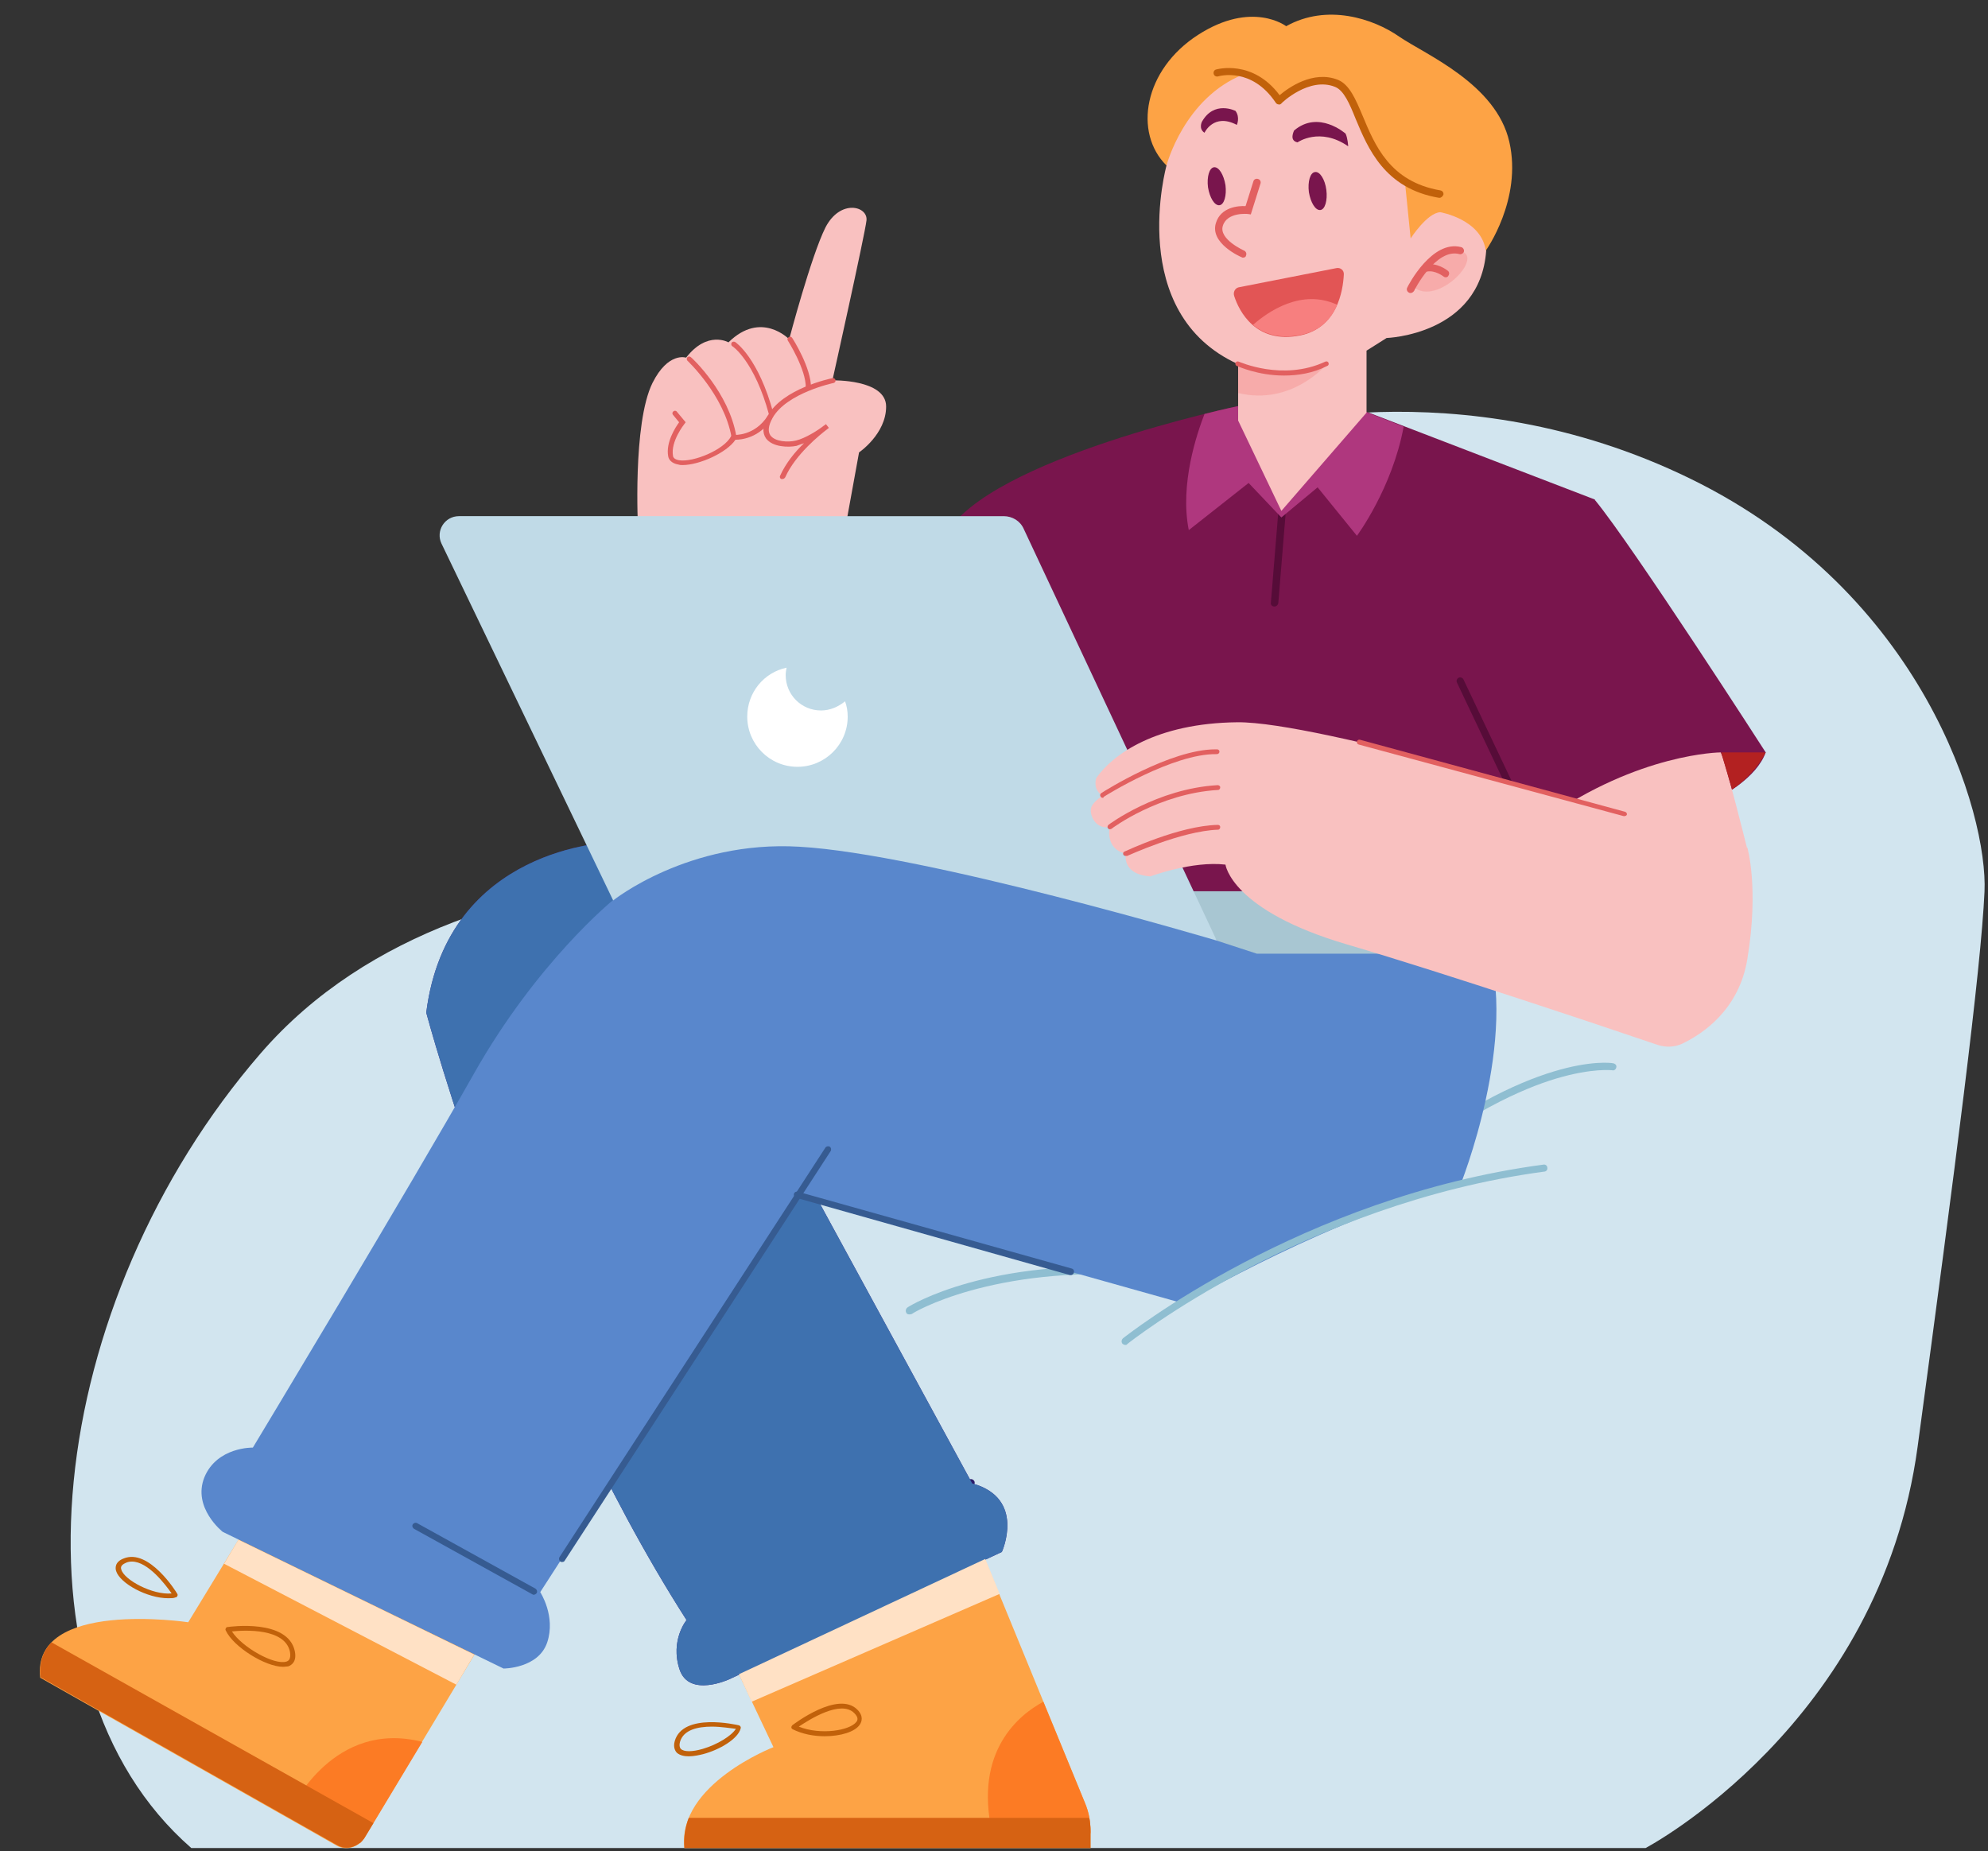 <?xml version="1.0" encoding="UTF-8"?>
<!DOCTYPE svg PUBLIC '-//W3C//DTD SVG 1.0//EN'
          'http://www.w3.org/TR/2001/REC-SVG-20010904/DTD/svg10.dtd'>
<svg height="423.9" preserveAspectRatio="xMidYMid meet" version="1.0" viewBox="18.2 36.7 455.2 423.9" width="455.2" xmlns="http://www.w3.org/2000/svg" xmlns:xlink="http://www.w3.org/1999/xlink" zoomAndPan="magnify"
><rect x="18.2" y="36.7" width="455.2" height="423.9" fill="#333333" stroke="none"/><g
  ><g
    ><path d="M62,459.9h333c0,0,53.7-28.2,62.3-92c8.6-63.8,14.5-109.3,15.3-127s-13.9-68.5-67.4-94.6 s-102.3-10.9-102.3-10.9s-70.1,29.1-75.4,103.8c0,0-100.4-18.1-149.6,38.7S18.2,421.7,62,459.9z" fill="#D2E5EF"
    /></g
    ><g
    ><path d="M226.4,337.7c-0.3,0-0.6-0.1-0.7-0.4c-0.2-0.4-0.1-0.9,0.3-1.2c0.7-0.5,18.7-11.5,54-9 c0.5,0,0.8,0.4,0.8,0.9s-0.4,0.8-0.9,0.8c-34.6-2.4-52.8,8.6-52.9,8.8C226.7,337.7,226.5,337.7,226.4,337.7z" fill="#8FBED1"
    /></g
    ><g
    ><path d="M337.1,305c-0.2,0-0.5-0.1-0.7-0.3c-0.3-0.4-0.2-0.9,0.1-1.2c32.3-25.8,50.3-23.5,51.1-23.3 c0.5,0.1,0.8,0.5,0.7,0.9c-0.1,0.5-0.5,0.8-0.9,0.7c0,0-4.5-0.6-12.9,1.9c-7.7,2.3-20.4,7.9-36.9,21.1 C337.5,305,337.3,305,337.1,305z" fill="#8FBED1"
    /></g
    ><g
    ><g
      ><path d="M164.3,157.9h47.4l3.2-17.6c0,0,6.2-4.2,6.2-10.5c0-6.3-12.3-6-12.3-6s7.4-33.2,7.8-36.6 c0.4-3.3-6-5-9.4,1.6c-3.3,6.6-8.3,25.6-8.3,25.6s-6.4-6.7-13.9,0.7c0,0-4.8-2.8-9.7,3.5c0,0-4.1-1.4-7.7,5.8 C163,133.7,164.3,157.9,164.3,157.9z" fill="#F9C1C0"
      /></g
      ><g
      ><path d="M197.3,146.4c-0.1,0-0.2,0-0.2,0c-0.3-0.1-0.4-0.5-0.3-0.7c1.3-2.9,3.4-5.5,5.5-7.5 c-0.6,0.2-1.2,0.4-1.7,0.6c-1.9,0.4-5.5,0.3-7-1.7c-0.9-1.3-0.8-3,0.4-5.2c3.4-6.2,14.3-8.5,14.8-8.6c0.3-0.1,0.6,0.1,0.7,0.4 c0.1,0.3-0.1,0.6-0.4,0.7c-0.1,0-10.8,2.3-14,8c-1,1.8-1.1,3.1-0.5,4c1.1,1.5,4.1,1.6,5.8,1.2c2.2-0.5,5.3-2.5,6.4-3.4 c0.3-0.2,0.5-0.3,0.5-0.4l0.7,0.9c0,0-0.2,0.1-0.4,0.3c-1.6,1.2-7.3,5.8-9.6,11C197.8,146.3,197.6,146.4,197.3,146.4z" fill="#E26060"
      /></g
      ><g
      ><path d="M203.3,126.1L203.3,126.1c-0.3,0-0.6-0.3-0.6-0.6c0.1-4.2-4.1-10.8-4.1-10.8c-0.2-0.3-0.1-0.6,0.2-0.8 c0.3-0.2,0.6-0.1,0.8,0.2c0.2,0.3,4.4,6.9,4.3,11.5C203.8,125.8,203.6,126.1,203.3,126.1z" fill="#E26060"
      /></g
      ><g
      ><path d="M174.5,143.2c-0.3,0-0.6,0-0.9-0.1c-1.8-0.3-2.3-1.3-2.4-1.9c-0.6-3.2,1.7-6.7,2.5-7.8l-1.4-1.7 c-0.2-0.2-0.2-0.6,0.1-0.8c0.2-0.2,0.6-0.2,0.8,0.1l2,2.4l-0.3,0.4c0,0-3.2,4-2.6,7.3c0,0.2,0.2,0.8,1.4,1 c3.3,0.5,10.3-2.4,11.9-5.5l0.2-0.3h0.4c0.2,0,4.8,0.3,7.8-4.4c0.2-0.3,0.5-0.3,0.8-0.2c0.3,0.2,0.3,0.5,0.2,0.8 c-2.9,4.6-7.2,4.9-8.4,4.9l0,0C184.6,140.4,178.3,143.2,174.5,143.2z" fill="#E26060"
      /></g
      ><g
      ><path d="M186.2,137.3c-0.3,0-0.5-0.2-0.5-0.5c-1.7-9.6-10-17.4-10.1-17.5c-0.2-0.2-0.2-0.6,0-0.8 c0.2-0.2,0.6-0.2,0.8,0c0.4,0.3,8.7,8.1,10.4,18.1C186.8,136.9,186.6,137.2,186.2,137.3C186.3,137.3,186.2,137.3,186.2,137.3z" fill="#E26060"
      /></g
      ><g
      ><path d="M194.8,132.1c-0.2,0-0.5-0.2-0.5-0.4c-3.3-12.2-8.3-15.7-8.4-15.7c-0.3-0.2-0.3-0.5-0.2-0.8 c0.2-0.3,0.5-0.3,0.8-0.2c0.2,0.1,5.4,3.7,8.8,16.4c0.1,0.3-0.1,0.6-0.4,0.7C194.9,132.1,194.8,132.1,194.8,132.1z" fill="#E26060"
      /></g
      ><g
      ><path d="M185.4,415.9l9.9,20.9c0,0-22,8.5-20.4,23.1h93V456c0-2.2-0.4-4.4-1.3-6.5l-22.9-55.8L185.4,415.9z" fill="#FDA345"
      /></g
      ><g
      ><path d="M74.7,386.2l-13.4,22c0,0-35.9-5.4-33.9,12.7l67.8,38.4c2.2,1.3,5,0.5,6.4-1.7l25.3-42.1L74.7,386.2z" fill="#FDA345"
      /></g
      ><g
      ><path d="M158.1,229.6c0,0-37.5,0.9-42.3,39c0,0,21,78.8,59.6,139.1c0,0-3.8,4.6-1.6,11.3 c2.2,6.6,11.5,2.2,11.5,2.2l62.3-29.1c0,0,5.6-12.3-6.8-15.7L196.5,295L158.1,229.6z" fill="#442B89"
      /></g
      ><g
      ><path d="M194.2,399.6c-0.3,0-0.6-0.2-0.8-0.5c-0.2-0.4,0-0.9,0.4-1.1l46.4-22.5c0.4-0.2,0.9,0,1.1,0.4 c0.2,0.4,0,0.9-0.4,1.1l-46.4,22.5C194.5,399.6,194.4,399.6,194.2,399.6z" fill="#2C1C6B"
      /></g
      ><g
      ><path d="M158.1,229.6c0,0-37.5,0.9-42.3,39c0,0,21,78.8,59.6,139.1c0,0-3.8,4.6-1.6,11.3 c2.2,6.6,11.5,2.2,11.5,2.2l62.3-29.1c0,0,5.6-12.3-6.8-15.7L196.5,295L158.1,229.6z" fill="#3E71AF"
      /></g
      ><g
      ><path d="M158.6,242.8c0,0-17.4,14.1-31.9,39.8s-50.6,85.6-50.6,85.6S67.9,368,65,375c-2.8,7,4.2,12.5,4.2,12.5 l64.3,31.3c0,0,8,0,10-6s-1.6-11.5-1.6-11.5l58.7-91l88.6,24.9c0,0,36-20.9,63.3-26.9c0,0,13.8-34.2,5.9-56.3 C350.6,230,177.6,198.1,158.6,242.8z" fill="#5987CC"
      /></g
      ><g
      ><path d="M301.7,129.7c0,0-57.1,11.9-67,29.5V226l83.2,26l65.5-26v-74.9L331.1,131L301.7,129.7z" fill="#79154D"
      /></g
      ><g
      ><path d="M310,175.6C310,175.6,309.9,175.6,310,175.6c-0.5,0-0.9-0.4-0.8-0.9l2.1-25.7c0-0.5,0.5-0.8,0.9-0.8 c0.5,0,0.8,0.4,0.8,0.9l-2.1,25.7C310.8,175.3,310.4,175.6,310,175.6z" fill="#560C38"
      /></g
      ><g
      ><path d="M331.1,131.1l-29.4-1.4c0,0-3,0.6-7.7,1.8c-1.7,4.4-5.7,16-3.6,26.6l13.7-10.8l7.5,7.9l8.3-6.9l9,11.1 c0,0,8.1-10.9,10.7-25L331.1,131.1z" fill="#AF377E"
      /></g
      ><g
      ><path d="M412.5,218.9c0,0,7.9-4,10-9.9c0,0-30.3-47.1-39.1-57.8l-30.8,41.5l15.5,32.7L412.5,218.9z" fill="#79154D"
      /></g
      ><g
      ><path d="M366.3,222.4c-0.3,0-0.6-0.2-0.8-0.5L351.8,193c-0.2-0.4,0-0.9,0.4-1.1c0.4-0.2,0.9,0,1.1,0.4l13.7,28.9 c0.2,0.4,0,0.9-0.4,1.1C366.5,222.4,366.4,222.4,366.3,222.4z" fill="#560C38"
      /></g
      ><g
      ><path d="M296.8 252.1L306 255.1 337.1 255.1 325.2 240.8 289.3 240.8z" fill="#A8C6D2"
      /></g
      ><g
      ><path d="M296.8,252.1l-44.2-94.3c-0.8-1.8-2.6-2.9-4.6-2.9H123.3c-3.3,0-5.4,3.4-4,6.3l39.3,81.7 c0,0,17.2-13.8,42.6-12.3C229.9,232.2,296.8,252.1,296.8,252.1z" fill="#C0DAE7"
      /></g
      ><g
      ><path d="M418.2,230.8c0,0-4.9-19.7-6-21.8c0,0-18.7,0.1-40.4,15.4L418.2,230.8z" fill="#F9C1C0"
      /></g
      ><g
      ><path d="M285.3,74.6c0,0-9.4,33.8,16.4,45.5V133l9.9,20.7l19.5-22.5V117l4.6-2.9c0,0,21.4-0.7,22.8-20V67.4 l-40.6-20.2C317.9,47.3,285.9,50.3,285.3,74.6z" fill="#F9C1C0"
      /></g
      ><g
      ><path d="M285.3,74.6c0,0,4-15.5,17.7-20.9c0,0,5.8,2.5,7.9,6c0,0,5.5-5.9,11.7-4.7s7.9,18.8,17.3,23.4l1.3,12.9 c0,0,3.8-5.9,6.8-6c0,0,9.4,1.6,10.4,8.8c0,0,8.4-11.7,5.4-24.9c-3-13.3-19.2-20-25.2-24.1c-6-4.2-16.6-7.6-25.9-2.4 c0,0-7.8-6-20.2,2C280.1,52.7,277.7,67.1,285.3,74.6z" fill="#FDA345"
      /></g
      ><g
      ><path d="M294,67.1c0,0,2.1-4.6,7.4-1.8c0,0,0.8-1.7-0.3-3.2c0,0-4.9-2.5-7.7,2.5C293.4,64.6,292.6,66.2,294,67.1z" fill="#79154D"
      /></g
      ><g
      ><path d="M315.3,69.3c0,0,5.1-3.6,11.6,0.9c0,0-0.1-1.9-0.6-2.9c0,0-6.2-5.5-11.8-0.7 C314.5,66.7,313.3,68.9,315.3,69.3z" fill="#79154D"
      /></g
      ><g
      ><path d="M298.8,79.1c0.3,2.4-0.3,4.5-1.4,4.6s-2.2-1.7-2.6-4.1c-0.3-2.4,0.3-4.5,1.4-4.6S298.4,76.7,298.8,79.1z" fill="#79154D"
      /></g
      ><g
      ><path d="M321.9,80.2c0.3,2.4-0.3,4.5-1.4,4.6s-2.2-1.7-2.6-4.1c-0.3-2.4,0.3-4.5,1.4-4.6 C320.4,75.9,321.6,77.8,321.9,80.2z" fill="#79154D"
      /></g
      ><g
      ><path d="M347.8,82h-0.1c-12.5-2.1-16.3-11.4-19.1-18.1c-1.4-3.5-2.7-6.5-4.7-7.3c-5.9-2.4-12.3,3.7-12.3,3.8 c-0.2,0.2-0.4,0.3-0.7,0.2c-0.2,0-0.5-0.2-0.6-0.4c-5.5-8.2-12.9-6.1-13.2-6c-0.4,0.1-0.9-0.1-1-0.6c-0.1-0.4,0.1-0.9,0.6-1 c0.1,0,8.3-2.4,14.5,5.9c2-1.7,7.7-5.8,13.4-3.5c2.6,1.1,4,4.4,5.6,8.2c2.8,6.7,6.2,15.1,17.8,17.1c0.5,0.1,0.8,0.5,0.7,1 C348.5,81.7,348.2,82,347.8,82z" fill="#C1610A"
      /></g
      ><g opacity=".33"
      ><path d="M341.8,102.4c0,0,5-9.5,10.8-8.2C358.3,95.4,347.3,107,341.8,102.4z" fill="#F4807D"
      /></g
      ><g opacity=".33"
      ><path d="M301.7,120.1c0,0,11.1,4,20.3,0c0,0-8,9.6-20.3,6.6V120.1z" fill="#F4807D"
      /></g
      ><g
      ><path d="M387.9,222.5c0,0-67.9-20.6-86.4-20.4c-18.5,0.2-28.5,7.3-32.3,12.8c0,0-0.9,2.7,1.5,4c0,0-2,1.2-2.6,2.6 c-0.6,1.4,0.7,5.2,4.2,4.6c0,0-1.2,5,3.7,6.1c0,0-1.1,4.7,5.6,5.2c0,0,9.6-3.6,17.2-2.7c0,0,1.3,10.5,27.9,18.3 c22.8,6.7,60.8,19.5,71.1,23c1.9,0.6,3.9,0.5,5.6-0.3c4.6-2.2,13-7.7,14.9-19.4c2.7-16.3,0-25.5,0-25.5L387.9,222.5z" fill="#F9C1C0"
      /></g
      ><g
      ><path d="M312.2,122.7c-6,0-10.5-2.1-10.8-2.2s-0.4-0.5-0.3-0.7c0.1-0.3,0.5-0.4,0.7-0.3c0.1,0,10.1,4.6,19.9,0 c0.3-0.1,0.6,0,0.7,0.3s0,0.6-0.3,0.7C318.8,122.2,315.3,122.7,312.2,122.7z" fill="#E26060"
      /></g
      ><g
      ><path d="M302.8,95.7c-0.1,0-0.2,0-0.3-0.1c-0.3-0.1-7.3-3.2-5.9-7.8c1.1-3.7,5.2-4,6.8-3.9l1.8-5.7 c0.1-0.4,0.6-0.7,1.1-0.5c0.4,0.1,0.7,0.6,0.5,1.1l-2.2,7l-0.7-0.1c0,0-4.7-0.5-5.7,2.7c-1,3.1,4.9,5.7,4.9,5.7 c0.4,0.2,0.6,0.7,0.4,1.1C303.5,95.5,303.2,95.7,302.8,95.7z" fill="#E26060"
      /></g
      ><g
      ><path d="M341.2,103.8c-0.1,0-0.3,0-0.4-0.1c-0.4-0.2-0.6-0.7-0.4-1.1c0.2-0.5,5.7-11.1,12.4-9.3 c0.4,0.1,0.7,0.6,0.6,1s-0.6,0.7-1,0.6c-5.4-1.5-10.4,8.3-10.4,8.4C341.8,103.6,341.5,103.8,341.2,103.8z" fill="#E26060"
      /></g
      ><g
      ><path d="M349.2,100.2c-0.2,0-0.4-0.1-0.5-0.2c0,0-1.9-1.5-3.8-1.1c-0.5,0.1-0.9-0.2-1-0.6c-0.1-0.5,0.2-0.9,0.6-1 c2.7-0.6,5.1,1.3,5.2,1.4c0.4,0.3,0.4,0.8,0.1,1.2C349.7,100.1,349.5,100.2,349.2,100.2z" fill="#E26060"
      /></g
      ><g
      ><path d="M270.7,219.4c-0.2,0-0.4-0.1-0.5-0.3c-0.2-0.3-0.1-0.6,0.2-0.8c0.6-0.4,15.8-10,26.1-10 c0.1,0,0.3,0,0.4,0c0.3,0,0.6,0.3,0.5,0.6c0,0.3-0.3,0.5-0.6,0.5l0,0c-10-0.2-25.8,9.7-25.9,9.8 C270.9,219.4,270.8,219.4,270.7,219.4z" fill="#E26060"
      /></g
      ><g
      ><path d="M272.3,226.6c-0.2,0-0.3-0.1-0.4-0.2c-0.2-0.2-0.1-0.6,0.1-0.8c0.1-0.1,11.1-8.3,25-9.1 c0.3,0,0.6,0.2,0.6,0.5s-0.2,0.6-0.5,0.6c-13.6,0.8-24.3,8.8-24.4,8.9C272.5,226.6,272.4,226.6,272.3,226.6z" fill="#E26060"
      /></g
      ><g
      ><path d="M275.9,232.7c-0.2,0-0.4-0.1-0.5-0.3c-0.1-0.3,0-0.6,0.3-0.7c0.5-0.2,12.5-5.9,21.3-6.1 c0.4,0,0.6,0.2,0.6,0.5s-0.2,0.6-0.5,0.6c-8.5,0.3-20.7,6-20.8,6C276.1,232.7,276,232.7,275.9,232.7z" fill="#E26060"
      /></g
      ><g
      ><path d="M390.1,223.6H390l-60.7-16.4c-0.3-0.1-0.5-0.4-0.4-0.7s0.4-0.5,0.7-0.4l60.7,16.5 c0.3,0.1,0.5,0.4,0.4,0.7C390.6,223.5,390.3,223.6,390.1,223.6z" fill="#E26060"
      /></g
      ><g
      ><path d="M301.8,102.5l22.4-4.4c0.9-0.2,1.8,0.5,1.7,1.5c-0.2,3.7-1.5,12.1-9.9,13.9c-10.3,2.1-14.1-5.6-15.2-9 C300.5,103.6,301,102.7,301.8,102.5z" fill="#E25555"
      /></g
      ><g
      ><path d="M305.1,111.1c2.4,2,5.9,3.3,10.9,2.3c4.6-0.9,7.1-3.8,8.4-6.9C316.2,102.7,308.5,108.1,305.1,111.1z" fill="#F77F7F"
      /></g
      ><g
      ><path d="M206.2,199.4c-4.5,0-8.1-3.6-8.1-8.1c0-0.6,0.1-1.1,0.2-1.7c-5.2,1.1-9,5.7-9,11.2 c0,6.3,5.1,11.5,11.5,11.5c6.3,0,11.5-5.1,11.5-11.5c0-1.2-0.2-2.4-0.6-3.5C210.1,198.6,208.2,199.4,206.2,199.4z" fill="#FFF"
      /></g
      ><g
      ><path d="M412.3,209h10.2c0,0-2.2,4.8-7.7,8.5L412.3,209z" fill="#B32121"
      /></g
      ><g
      ><path d="M140.4,401.9c-0.1,0-0.2,0-0.3-0.1l-27.1-15c-0.3-0.2-0.5-0.6-0.3-1c0.2-0.3,0.6-0.5,1-0.3l27.1,15 c0.3,0.2,0.5,0.6,0.3,1C140.9,401.8,140.6,401.9,140.4,401.9z" fill="#365B91"
      /></g
      ><g
      ><path d="M146.9,394.4c-0.1,0-0.3,0-0.4-0.1c-0.3-0.2-0.4-0.7-0.2-1l60.9-93.8c0.2-0.3,0.7-0.4,1-0.2 c0.3,0.2,0.4,0.7,0.2,1l-60.9,93.8C147.4,394.3,147.2,394.4,146.9,394.4z" fill="#365B91"
      /></g
      ><g
      ><path d="M263.4,328.7c-0.1,0-0.1,0-0.2,0L200.5,311c-0.4-0.1-0.6-0.5-0.5-0.9s0.5-0.6,0.9-0.5l62.7,17.6 c0.4,0.1,0.6,0.5,0.5,0.9S263.7,328.7,263.4,328.7z" fill="#365B91"
      /></g
      ><g
      ><path d="M85.2,450.5l15.4,8.3c0.4-0.3,0.7-0.7,1-1.1l13.3-22.1C94.7,430.4,85.2,450.5,85.2,450.5z" fill="#FC7B24"
      /></g
      ><g
      ><path d="M267.9,456c0-2.2-0.4-4.4-1.3-6.5l-9.5-23.1c-5.4,2.9-16,11.2-11.7,30.1h22.5L267.9,456L267.9,456z" fill="#FC7B24"
      /></g
      ><g
      ><path d="M30,412.8c-1.9,1.9-2.9,4.6-2.5,8l67.8,38.4c2.2,1.3,5,0.5,6.4-1.7l2-3.3L30,412.8z" fill="#D66213"
      /></g
      ><g
      ><path d="M174.9,459.9h93V456c0-1-0.1-2-0.3-3h-91.7C175.1,455.1,174.7,457.4,174.9,459.9z" fill="#D66213"
      /></g
      ><g
      ><path d="M69.5 394.8L122.7 422.5 126.8 415.6 72.8 389.3z" fill="#FFE1C5"
      /></g
      ><g
      ><path d="M190.3 426.4L247.1 401.7 243.8 393.7 187.4 420.1z" fill="#FFE1C5"
      /></g
      ><g
      ><path d="M56.7,402.7c-4.8,0-11-3.4-11.9-6.2c-0.2-0.6-0.4-2.1,1.7-2.9c5.8-2.4,12.1,7.7,12.3,8.1 c0.1,0.2,0.1,0.3,0,0.5s-0.2,0.3-0.4,0.3C58,402.7,57.4,402.7,56.7,402.7z M48.4,394.3c-0.5,0-1,0.1-1.4,0.3 c-1.4,0.6-1.1,1.3-1,1.6c0.7,2.3,7.1,5.8,11.5,5.4C56.1,399.6,52.1,394.3,48.4,394.3z" fill="#C1610A"
      /></g
      ><g
      ><path d="M83,418.4c-4,0-11.3-4.5-13.1-8.3c-0.1-0.2-0.1-0.3,0-0.5s0.2-0.3,0.4-0.3c0.6-0.1,13.8-1.9,15.4,5.5 c0.5,2.4-0.7,3.2-1.5,3.5C83.9,418.3,83.5,418.4,83,418.4z M71.3,410.3c2.3,3.6,9.7,7.8,12.5,6.9c0.3-0.1,1.1-0.4,0.8-2.2 C83.5,409.5,74.2,410,71.3,410.3z" fill="#C1610A"
      /></g
      ><g
      ><path d="M175.9,438.9c-1,0-2-0.2-2.7-0.8c-0.4-0.4-0.9-1.3-0.5-2.7c1.9-6.6,14.2-3.7,14.7-3.6 c0.3,0.1,0.5,0.4,0.4,0.7c-0.6,2.4-4.8,4.9-8.6,5.9C178.4,438.6,177.1,438.9,175.9,438.9z M181.2,432.1c-3.2,0-6.5,0.7-7.3,3.5 c-0.2,0.7-0.1,1.3,0.2,1.6c0.7,0.7,2.6,0.7,5,0c3.4-1,6.6-3,7.6-4.6C185.6,432.5,183.4,432.1,181.2,432.1z" fill="#C1610A"
      /></g
      ><g
      ><path d="M207,434.3c-2.5,0-5.1-0.5-7.3-1.6c-0.2-0.1-0.3-0.3-0.3-0.4c0-0.2,0.1-0.4,0.2-0.5 c0.4-0.3,10.5-8,14.9-3.6c1.5,1.5,1,2.8,0.6,3.4C214,433.3,210.7,434.3,207,434.3z M201.1,432.1c5,2,11.7,0.9,13.2-1.1 c0.3-0.4,0.5-1-0.5-2C210.7,425.9,203.5,430.5,201.1,432.1z" fill="#C1610A"
      /></g
    ></g
    ><g
    ><path d="M275.9,344.7c-0.2,0-0.5-0.1-0.7-0.3c-0.3-0.4-0.2-0.9,0.1-1.2c0.4-0.3,40.7-32.4,96.3-39.8 c0.5-0.1,0.9,0.3,0.9,0.7c0.1,0.5-0.3,0.9-0.7,0.9c-55.1,7.4-95.1,39.2-95.5,39.5C276.3,344.6,276.1,344.7,275.9,344.7z" fill="#8FBED1"
    /></g
  ></g
></svg
>
